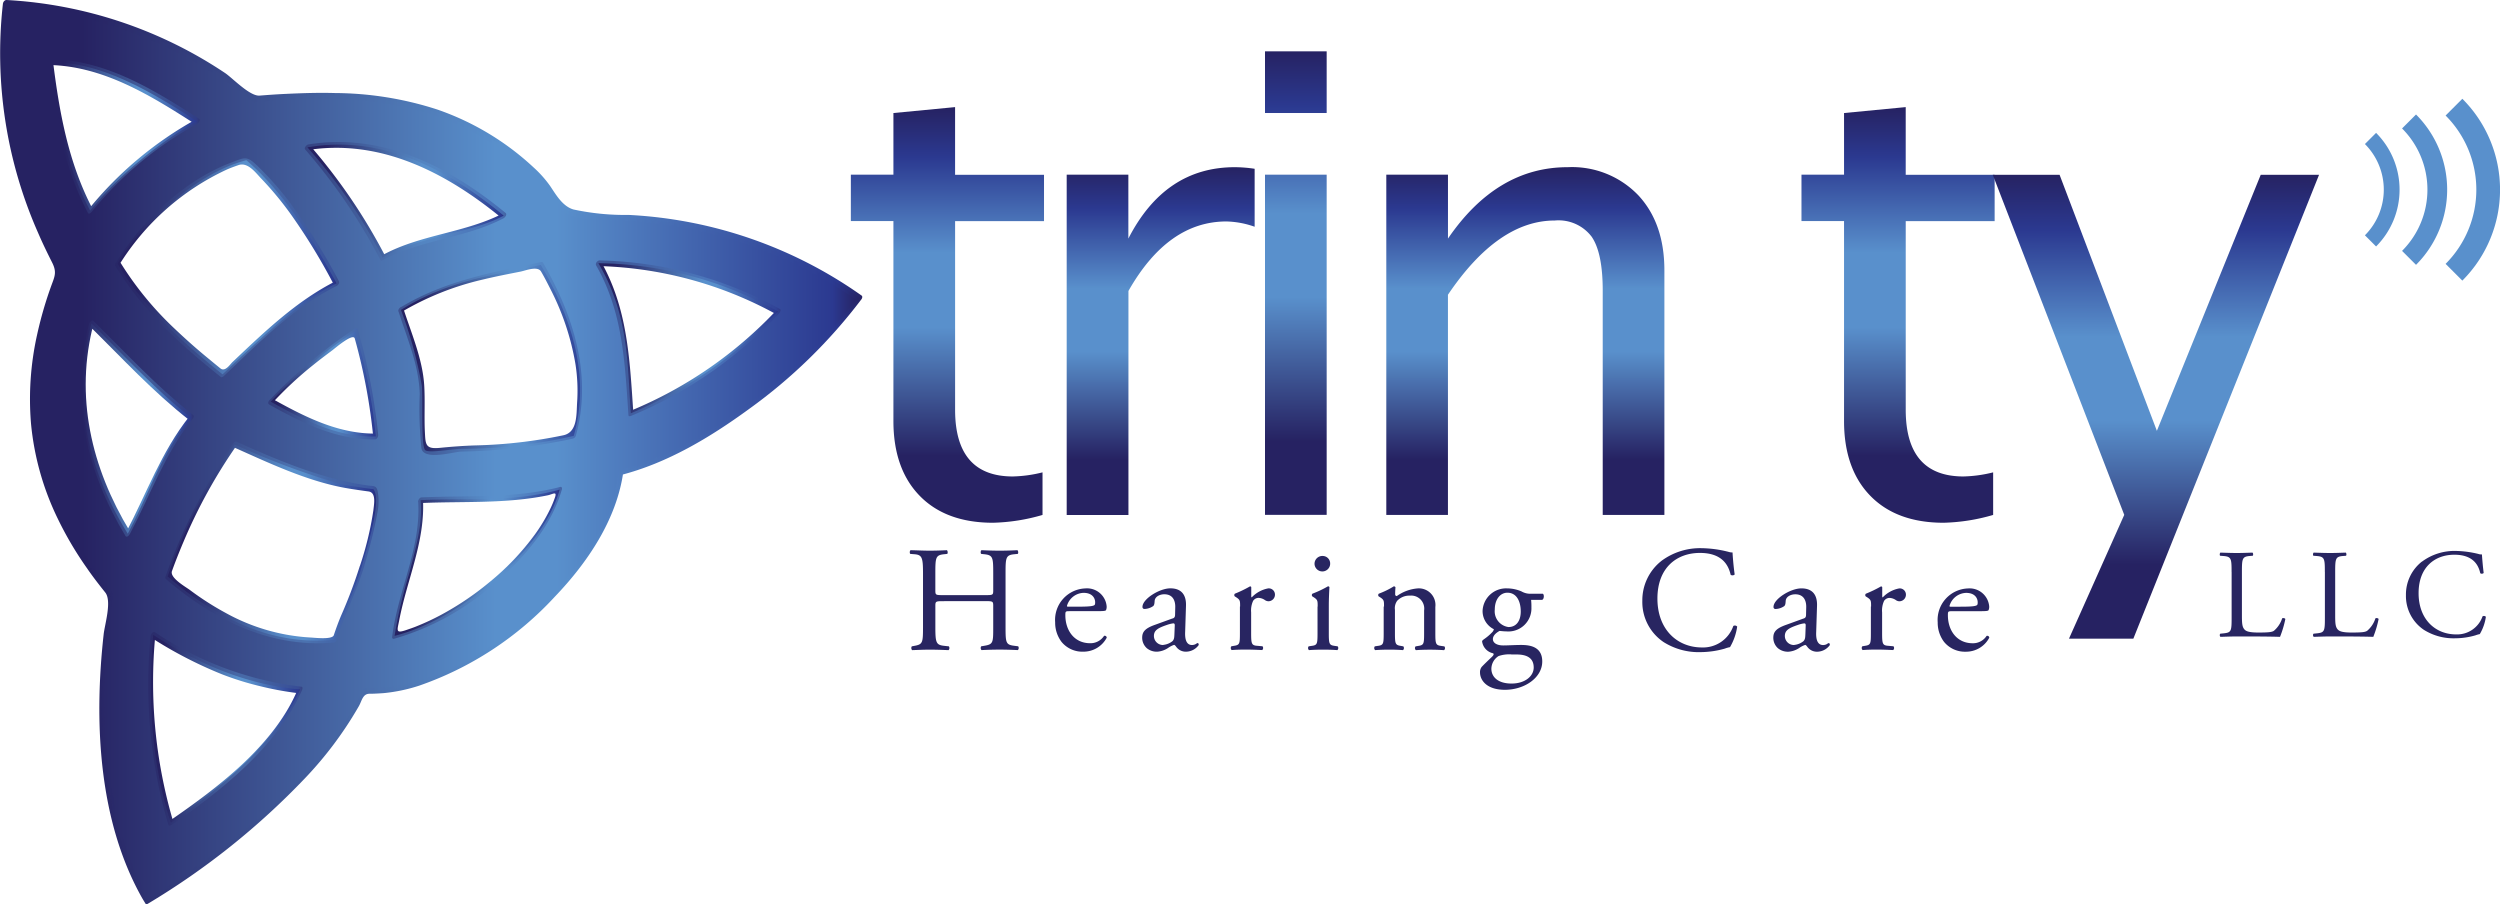 <?xml version="1.0" encoding="utf-8"?><svg xmlns="http://www.w3.org/2000/svg" xmlns:xlink="http://www.w3.org/1999/xlink" width="300" height="108.501" viewBox="0 0 300 108.501"><defs><linearGradient id="a" y1="0.5" x2="1" y2="0.5" gradientUnits="objectBoundingBox"><stop offset="0.02" stop-color="#262262"/><stop offset="0.1" stop-color="#262262"/><stop offset="0.58" stop-color="#5990cc"/><stop offset="0.65" stop-color="#5990cc"/><stop offset="0.97" stop-color="#2b3990"/><stop offset="1" stop-color="#262262"/></linearGradient><linearGradient id="c" x1="0" x2="1" xlink:href="#a"/><linearGradient id="d" x1="0" x2="1" xlink:href="#a"/><linearGradient id="e" x1="0.001" x2="1" xlink:href="#a"/><linearGradient id="f" x1="0" x2="1" xlink:href="#a"/><linearGradient id="g" x1="0" x2="1" xlink:href="#a"/><linearGradient id="h" x1="-0.001" y1="0.499" x2="1" y2="0.499" xlink:href="#a"/><linearGradient id="i" x1="0" x2="1" xlink:href="#a"/><linearGradient id="j" x1="0.001" x2="1" xlink:href="#a"/><linearGradient id="k" x1="0" x2="1" xlink:href="#a"/><linearGradient id="l" x1="0" x2="1" xlink:href="#a"/><linearGradient id="m" x1="0" x2="1" xlink:href="#a"/><linearGradient id="z" x1="0.5" y1="1" x2="0.5" gradientUnits="objectBoundingBox"><stop offset="0.02" stop-color="#262262"/><stop offset="0.16" stop-color="#262262"/><stop offset="0.47" stop-color="#5990cc"/><stop offset="0.65" stop-color="#5990cc"/><stop offset="0.88" stop-color="#2b3990"/><stop offset="1" stop-color="#262262"/></linearGradient><linearGradient id="aa" x1="0.5" y1="1" x2="0.5" y2="0" xlink:href="#z"/><linearGradient id="ab" x1="0.501" y1="1" x2="0.501" y2="0" xlink:href="#z"/><linearGradient id="ac" x1="0.5" y1="1" x2="0.5" y2="0" xlink:href="#z"/><linearGradient id="ae" x1="0.5" y1="1" x2="0.5" y2="0" xlink:href="#z"/><linearGradient id="af" x1="0.5" y1="1" x2="0.5" y2="0" xlink:href="#z"/></defs><g transform="translate(-0.004 0.001)"><path d="M103.191,35.8c-6.7,9.126-19.352,18.613-28.649,20.887-1.459,11.9-18.49,26.867-30.791,26.214-4.274,9.392-16.225,19.381-26.015,25.266-3.478-5.582-4.606-12.292-5.241-18.414-.654-6.293.038-12.51.825-18.423C1.872,57.516,2.241,44.76,7.16,32.411,1.237,21.39-.621,10.737.659.36A51.073,51.073,0,0,1,30.54,11.875c12.1-.938,23.873-.806,34.212,9.43,1.052,1.033,1.9,3.042,3.241,3.876,1.63,1.024,5.98.787,9.013,1.09,8.994.9,18.385,3.781,26.195,9.534ZM10.837,25.294A45.166,45.166,0,0,1,23.669,14.576c-5.743-3.7-11.505-7.089-17.58-7.1C6.809,13.334,7.6,19.2,10.837,25.294Zm3.289,6.369c3.2,5.459,8.349,9.885,12.6,13.277,4.056-3.838,9.041-8.7,13.675-10.918-2.578-4.8-6.018-10.643-10.813-14.775-5.61,1.365-12.368,7.278-15.467,12.405Zm1.223,32.4c2.483-4.653,3.886-9.4,7.6-13.941-4.047-3.1-7.989-7.392-11.96-11.287C8.771,46.921,9.937,55.3,15.348,64.065ZM45.931,30.933c4.757-2.7,10.756-2.947,14.528-5.042-7.534-6.264-15.324-9.629-23.55-8.188A62.438,62.438,0,0,1,45.931,30.933ZM32.511,48.219c4.113,2.3,8.255,4.35,12.6,4.17a67.183,67.183,0,0,0-2.455-12.642A57.9,57.9,0,0,0,32.5,48.219Zm10.918,19.75c.531-1.9,2.483-7.942,1.384-9.259.028.038-3.3-.445-4.085-.644a94.565,94.565,0,0,1-12.548-4.71,65.045,65.045,0,0,0-8.046,15.836c6.406,5.535,13.059,8.292,20.016,7.6.815-2.919,2.293-5.269,3.279-8.814Zm4.7-30.772a50.951,50.951,0,0,1,2.5,9.06c.171,1.166-.133,7.25.408,7.771.426.408,3.194-.142,4.435-.152a59.716,59.716,0,0,0,13.391-1.554c1.876-6.549.2-13.41-3.952-20.508-5.535,1.194-11.022,1.81-16.774,5.392ZM20.513,98.751c6.435-4.407,13.126-10.387,15.514-16C30,82.242,24.133,79.91,18.4,76.2c-.588,7.4-.36,14.879,2.113,22.546Zm55.2-49.139A51.356,51.356,0,0,0,93.382,37.4a45.135,45.135,0,0,0-21.56-5.8C75.5,37.813,75.291,43.689,75.717,49.612ZM50.489,60.037c.275,3.071-.635,5.828-1.336,8.709a55.135,55.135,0,0,0-1.782,7.572c7.771-1.933,17.788-10.1,19.8-17.542C61.511,60.331,56.043,59.753,50.489,60.037Z" transform="translate(-0.014 -0.019)" fill-rule="evenodd" fill="url(#a)"/><path d="M103.191,35.8c-6.7,9.126-19.352,18.613-28.649,20.887-1.459,11.9-18.49,26.867-30.791,26.214-4.274,9.392-16.225,19.381-26.015,25.266-3.478-5.582-4.606-12.292-5.241-18.414-.654-6.293.038-12.51.825-18.423C1.872,57.516,2.241,44.76,7.16,32.411,1.237,21.39-.621,10.737.659.36A51.073,51.073,0,0,1,30.54,11.875c12.1-.938,23.873-.806,34.212,9.43,1.052,1.033,1.9,3.042,3.241,3.876,1.63,1.024,5.98.787,9.013,1.09,8.994.9,18.385,3.781,26.195,9.534ZM10.837,25.294A45.166,45.166,0,0,1,23.669,14.576c-5.743-3.7-11.505-7.089-17.58-7.1C6.809,13.334,7.6,19.2,10.837,25.294Zm3.289,6.369c3.2,5.459,8.349,9.885,12.6,13.277,4.056-3.838,9.041-8.7,13.675-10.918-2.578-4.8-6.018-10.643-10.813-14.775-5.61,1.365-12.368,7.278-15.467,12.405Zm1.223,32.4c2.483-4.653,3.886-9.4,7.6-13.941-4.047-3.1-7.989-7.392-11.96-11.287C8.771,46.921,9.937,55.3,15.348,64.065ZM45.931,30.933c4.757-2.7,10.756-2.947,14.528-5.042-7.534-6.264-15.324-9.629-23.55-8.188A62.438,62.438,0,0,1,45.931,30.933ZM32.511,48.219c4.113,2.3,8.255,4.35,12.6,4.17a67.183,67.183,0,0,0-2.455-12.642A57.9,57.9,0,0,0,32.5,48.219Zm10.918,19.75c.531-1.9,2.483-7.942,1.384-9.259.028.038-3.3-.445-4.085-.644a94.565,94.565,0,0,1-12.548-4.71,65.045,65.045,0,0,0-8.046,15.836c6.406,5.535,13.059,8.292,20.016,7.6.815-2.919,2.293-5.269,3.279-8.814Zm4.7-30.772a50.951,50.951,0,0,1,2.5,9.06c.171,1.166-.133,7.25.408,7.771.426.408,3.194-.142,4.435-.152a59.716,59.716,0,0,0,13.391-1.554c1.876-6.549.2-13.41-3.952-20.508-5.535,1.194-11.022,1.81-16.774,5.392ZM20.513,98.751c6.435-4.407,13.126-10.387,15.514-16C30,82.242,24.133,79.91,18.4,76.2c-.588,7.4-.36,14.879,2.113,22.546Zm55.2-49.139A51.356,51.356,0,0,0,93.382,37.4a45.135,45.135,0,0,0-21.56-5.8C75.5,37.813,75.291,43.689,75.717,49.612ZM50.489,60.037c.275,3.071-.635,5.828-1.336,8.709a55.135,55.135,0,0,0-1.782,7.572c7.771-1.933,17.788-10.1,19.8-17.542C61.511,60.331,56.043,59.753,50.489,60.037Z" transform="translate(-0.014 -0.019)" fill="url(#a)"/><path d="M102.978,35.653a63.235,63.235,0,0,1-13.211,12.87c-4.53,3.364-9.638,6.406-15.154,7.8a.55.55,0,0,0-.389.474c-.967,7.1-6.2,13.249-11.477,17.741C57.63,78.9,50.835,82.82,43.888,82.545a.475.475,0,0,0-.408.294c-4.293,9.174-12.9,16.282-21.039,21.939-.948.663-1.924,1.3-2.9,1.924-.464.3-.948.6-1.422.891-.417.256-1.061-1.3-1.156-1.478a34.74,34.74,0,0,1-3.042-8.8,62.4,62.4,0,0,1-1.279-17.4c.171-2.7.493-5.383.853-8.065.142-1.1-.455-1.422-1.137-2.293-.872-1.109-1.668-2.274-2.445-3.459A36.136,36.136,0,0,1,4.748,53.678a32.845,32.845,0,0,1-.009-12.32,42.43,42.43,0,0,1,1.374-5.421c.322-1.024.692-2.038,1.08-3.042.341-.891.057-1.024-.417-1.943A53.328,53.328,0,0,1,.938.218C.787.379.635.531.484.692A52.8,52.8,0,0,1,27.142,9.809c1.08.749,2.132,1.564,3.156,2.379.313.246,1.848-.1,2.256-.123,2.256-.152,4.53-.227,6.8-.208a42.509,42.509,0,0,1,12.292,1.81,32.163,32.163,0,0,1,11.951,7.07c1.6,1.459,2.521,3.886,4.473,4.919,1.649.881,4.037.692,5.838.768A53.253,53.253,0,0,1,102.949,36.1c.265.19.711-.445.445-.635a52.994,52.994,0,0,0-27.957-9.676,29.264,29.264,0,0,1-6.624-.654c-1.317-.389-2.085-1.772-2.805-2.834a13.586,13.586,0,0,0-1.971-2.208,32.473,32.473,0,0,0-11.571-6.956A40.492,40.492,0,0,0,40.2,11.164c-1.952-.057-3.914.009-5.857.1-1.061.047-2.123.123-3.194.208-1.156.085-3.175-2.038-4.094-2.682A52.32,52.32,0,0,0,.806,0C.559-.019.37.246.351.474A53.291,53.291,0,0,0,4.587,27.967c.512,1.194,1.08,2.36,1.668,3.525.578,1.147.332,1.64-.076,2.739a46.53,46.53,0,0,0-1.706,5.857,35.491,35.491,0,0,0-.749,10.728A33.134,33.134,0,0,0,6.947,62.264a41.8,41.8,0,0,0,3.45,5.857c.7,1.024,1.459,2,2.237,2.976.815,1.014-.057,3.819-.19,5.013-1.166,10.463-.663,22.375,4.663,31.739.114.19.237.389.351.578.076.123.227.066.322,0A89.42,89.42,0,0,0,36.591,93.4a44.879,44.879,0,0,0,6.482-8.672c.36-.635.455-1.488,1.289-1.478.559,0,1.128-.038,1.687-.076A19.766,19.766,0,0,0,50.3,82.28,39.917,39.917,0,0,0,66.586,71.6c3.933-4.1,7.449-9.3,8.226-15.05l-.389.474c5.648-1.441,10.785-4.53,15.448-7.932a62.954,62.954,0,0,0,13.486-13.154c.284-.379-.1-.654-.389-.275Z" transform="translate(0 0)" fill="url(#c)"/><path d="M11.331,25.8A42.633,42.633,0,0,1,23.945,15.272c.152-.085.5-.474.246-.635-5.345-3.431-11.088-7-17.637-7.127a.509.509,0,0,0-.455.55c.768,6.217,1.848,12.263,4.767,17.874.161.313.673-.265.531-.54C8.5,19.811,7.436,13.822,6.668,7.643c-.152.18-.3.37-.455.55,6.511.123,12.206,3.668,17.523,7.079.076-.218.161-.426.246-.635a43.976,43.976,0,0,0-13.05,10.9c-.294.379.095.644.389.275Z" transform="translate(-0.319 -0.393)" fill="url(#d)"/><path d="M14.607,32.958c3.213,5.317,7.847,9.477,12.652,13.325.114.085.275-.028.351-.1,4.16-3.942,8.34-8.236,13.533-10.813.18-.095.408-.37.284-.588a74.275,74.275,0,0,0-6.018-9.619,37.619,37.619,0,0,0-3.8-4.255c-1.251-1.213-1.526-.948-3.1-.351-5.61,2.113-10.709,6.966-13.827,12-.246.4.133.682.389.275A30.1,30.1,0,0,1,28,21.386c.455-.2.929-.37,1.4-.531,1.147-.389,2.113,1.014,2.767,1.677a39.469,39.469,0,0,1,3.544,4.293,72.51,72.51,0,0,1,5.174,8.491c.095-.2.19-.4.284-.588-4.757,2.36-8.672,6.141-12.491,9.752-.313.294-.9,1.232-1.459.777-.663-.531-1.308-1.071-1.962-1.611-1.2-1-2.379-2.057-3.516-3.137a39.411,39.411,0,0,1-6.615-8.1c-.18-.294-.692.275-.54.54Z" transform="translate(-0.761 -1.048)" fill="url(#e)"/><path d="M16.116,66.215c2.464-4.691,4.208-9.667,7.553-13.855.085-.114.171-.341.028-.455-4.331-3.374-8.056-7.439-11.96-11.287-.18-.18-.464.227-.5.36C8.876,49.9,10.885,58.662,15.6,66.442c.18.294.692-.284.531-.55-4.634-7.639-6.662-16.234-4.34-25.01l-.5.36c3.9,3.848,7.629,7.913,11.96,11.287,0-.152.019-.3.028-.455-3.383,4.246-5.156,9.288-7.657,14.036-.237.464.313.445.493.095Z" transform="translate(-0.536 -2.122)" fill="url(#f)"/><path d="M47.916,32.177c4.577-2.483,9.96-2.644,14.528-5.042.171-.095.474-.455.246-.644-6.71-5.525-14.765-9.667-23.683-8.217-.19.028-.54.417-.36.607A68.183,68.183,0,0,1,47.669,32.12c.171.3.682-.275.531-.54a68.116,68.116,0,0,0-9.022-13.23c-.123.208-.246.408-.36.616,8.833-1.441,16.784,2.7,23.427,8.16.085-.208.161-.426.246-.635-4.577,2.4-9.96,2.559-14.528,5.042C47.707,31.674,47.518,32.395,47.916,32.177Z" transform="translate(-2.018 -0.94)" fill="url(#g)"/><path d="M34.046,50.7c3.961,2.2,8.084,4.274,12.728,4.2.237,0,.408-.351.389-.55A72.35,72.35,0,0,0,44.707,41.7c-.057-.171-.218-.161-.341-.076A59.648,59.648,0,0,0,34.15,50.166c-.265.294-.095.815.256.426a44.057,44.057,0,0,1,5.013-4.663c.739-.6,1.488-1.156,2.246-1.725.294-.218,2.464-2.094,2.682-1.422a69.212,69.212,0,0,1,2.237,11.97c.133-.18.256-.36.389-.55-4.54.076-8.605-2-12.472-4.151-.284-.161-.72.483-.445.635Z" transform="translate(-1.776 -2.174)" fill="url(#h)"/><path d="M44.793,70.837a56.623,56.623,0,0,0,1.611-6.5,6.634,6.634,0,0,0,0-2.521c-.161-.654-.521-.55-1.09-.625-5.544-.768-10.728-2.976-15.817-5.25-.161-.076-.322.047-.417.18a69.058,69.058,0,0,0-8.131,16.016.246.246,0,0,0,.057.275c5.7,4.852,12.491,8.292,20.148,7.62.19-.019.332-.227.379-.389.9-3.014,2.388-5.8,3.279-8.814.142-.493-.464-.237-.559.085a57.354,57.354,0,0,1-2.246,5.933q-.469,1.137-.853,2.3c-.19.578-2.455.284-2.843.275a23.741,23.741,0,0,1-10.027-2.891,35.075,35.075,0,0,1-4.407-2.815c-.5-.37-2.436-1.459-2.142-2.265.417-1.166.881-2.322,1.365-3.469a63.108,63.108,0,0,1,6.388-11.6c-.142.066-.275.123-.417.18,4.293,1.914,8.833,4.085,13.486,4.919.919.161,1.839.294,2.767.417.948.133.654,1.526.578,2.265a38.7,38.7,0,0,1-1.64,6.748c-.142.493.474.237.559-.085Z" transform="translate(-1.094 -2.924)" fill="url(#i)"/><path d="M50.468,39.121c1.024,3.213,2.464,6.511,2.54,9.922a45.907,45.907,0,0,0,.2,6.463c.256,1.535,3.8.464,4.786.417A68.424,68.424,0,0,0,71.384,54.37a.546.546,0,0,0,.37-.389c1.981-7.259-.313-14.415-3.961-20.736a.174.174,0,0,0-.171-.076c-5.914,1.251-11.666,2.274-16.917,5.459-.294.18-.332.825.1.559a34.219,34.219,0,0,1,9.752-3.9c1.516-.37,3.052-.663,4.577-.967.569-.114,2.019-.711,2.436,0s.787,1.441,1.156,2.17a30.743,30.743,0,0,1,2.976,8.984,20.649,20.649,0,0,1,.19,4.587c-.085,1.478.028,3.525-1.621,3.9a58.03,58.03,0,0,1-10.624,1.223c-1.422.047-2.815.152-4.236.294-1.715.171-1.706-.408-1.782-1.876-.095-1.9.038-3.8-.085-5.686-.208-3.156-1.564-6.245-2.521-9.231-.123-.389-.673.133-.578.417Z" transform="translate(-2.637 -1.735)" fill="url(#j)"/><path d="M21.54,103.2c6.037-4.17,12.633-9.344,15.7-16.225.047-.1.1-.37-.085-.389a39.825,39.825,0,0,1-17.57-6.53c-.246-.152-.5.246-.521.445a59.581,59.581,0,0,0,2.113,22.622c.123.389.673-.133.578-.408a59.175,59.175,0,0,1-2.113-22.47c-.171.152-.351.294-.521.445a50.318,50.318,0,0,0,8.482,4.4,35.083,35.083,0,0,0,4.577,1.431,37.516,37.516,0,0,0,4.35.815c-2.881,6.454-9.477,11.41-15.116,15.305-.275.19-.313.843.1.55Z" transform="translate(-0.984 -4.185)" fill="url(#k)"/><path d="M79.629,51.649a51.222,51.222,0,0,0,17.807-12.32c.085-.095.284-.426.095-.531A47,47,0,0,0,75.914,32.97c-.256-.009-.578.36-.426.607,3.222,5.629,3.44,11.657,3.876,17.95.028.379.607-.123.578-.417-.436-6.34-.682-12.424-3.923-18.082-.142.208-.284.408-.436.616a46.785,46.785,0,0,1,21.5,5.781c.028-.18.066-.36.095-.531A50.431,50.431,0,0,1,79.667,51c-.275.114-.474.815-.047.644Z" transform="translate(-3.945 -1.724)" fill="url(#l)"/><path d="M52.787,63.46c.341,5.582-2.474,10.747-3.127,16.206a.179.179,0,0,0,.2.218,30.842,30.842,0,0,0,12.064-6.653c3.507-3.023,6.8-6.738,8.1-11.278.038-.123,0-.351-.19-.3-5.478,1.422-11.079,1-16.67,1.26-.294.009-.6.7-.19.682,5.146-.237,10.3.114,15.372-.938.578-.123,1.109-.531.862.227a12.078,12.078,0,0,1-.682,1.611,20.164,20.164,0,0,1-1.744,2.872A31.03,31.03,0,0,1,61.317,73.1a35.192,35.192,0,0,1-5.838,3.933,28.9,28.9,0,0,1-2.8,1.308c-.445.19-.91.341-1.374.5-1.289.436-1.024,0-.787-1.242.938-4.852,3.146-9.505,2.834-14.538-.019-.379-.6.123-.578.408Z" transform="translate(-2.597 -3.224)" fill="url(#m)"/><g transform="translate(0.004 -0.001)"><g transform="translate(0 0)" opacity="0.58"><path d="M103.191,35.8c-6.7,9.126-19.352,18.613-28.649,20.887-1.459,11.9-18.49,26.867-30.791,26.214-4.274,9.392-16.225,19.381-26.015,25.266-3.478-5.582-4.606-12.292-5.241-18.414-.654-6.293.038-12.51.825-18.423C1.872,57.516,2.241,44.76,7.16,32.411,1.237,21.39-.621,10.737.659.36A51.073,51.073,0,0,1,30.54,11.875c12.1-.938,23.873-.806,34.212,9.43,1.052,1.033,1.9,3.042,3.241,3.876,1.63,1.024,5.98.787,9.013,1.09,8.994.9,18.385,3.781,26.195,9.534ZM10.837,25.294A45.166,45.166,0,0,1,23.669,14.576c-5.743-3.7-11.505-7.089-17.58-7.1C6.809,13.334,7.6,19.2,10.837,25.294Zm3.289,6.369c3.2,5.459,8.349,9.885,12.6,13.277,4.056-3.838,9.041-8.7,13.675-10.918-2.578-4.8-6.018-10.643-10.813-14.775-5.61,1.365-12.368,7.278-15.467,12.405Zm1.223,32.4c2.483-4.653,3.886-9.4,7.6-13.941-4.047-3.1-7.989-7.392-11.96-11.287C8.771,46.921,9.937,55.3,15.348,64.065ZM45.931,30.933c4.757-2.7,10.756-2.947,14.528-5.042-7.534-6.264-15.324-9.629-23.55-8.188A62.438,62.438,0,0,1,45.931,30.933ZM32.511,48.219c4.113,2.3,8.255,4.35,12.6,4.17a67.183,67.183,0,0,0-2.455-12.642A57.9,57.9,0,0,0,32.5,48.219Zm10.918,19.75c.531-1.9,2.483-7.942,1.384-9.259.028.038-3.3-.445-4.085-.644a94.565,94.565,0,0,1-12.548-4.71,65.045,65.045,0,0,0-8.046,15.836c6.406,5.535,13.059,8.292,20.016,7.6.815-2.919,2.293-5.269,3.279-8.814Zm4.7-30.772a50.951,50.951,0,0,1,2.5,9.06c.171,1.166-.133,7.25.408,7.771.426.408,3.194-.142,4.435-.152a59.716,59.716,0,0,0,13.391-1.554c1.876-6.549.2-13.41-3.952-20.508-5.535,1.194-11.022,1.81-16.774,5.392ZM20.513,98.751c6.435-4.407,13.126-10.387,15.514-16C30,82.242,24.133,79.91,18.4,76.2c-.588,7.4-.36,14.879,2.113,22.546Zm55.2-49.139A51.356,51.356,0,0,0,93.382,37.4a45.135,45.135,0,0,0-21.56-5.8C75.5,37.813,75.291,43.689,75.717,49.612ZM50.489,60.037c.275,3.071-.635,5.828-1.336,8.709a55.135,55.135,0,0,0-1.782,7.572c7.771-1.933,17.788-10.1,19.8-17.542C61.511,60.331,56.043,59.753,50.489,60.037Z" transform="translate(-0.018 -0.018)" fill-rule="evenodd" fill="url(#a)"/><path d="M102.978,35.653a63.235,63.235,0,0,1-13.211,12.87c-4.53,3.364-9.638,6.406-15.154,7.8a.55.55,0,0,0-.389.474c-.967,7.1-6.2,13.249-11.477,17.741C57.63,78.9,50.835,82.82,43.888,82.545a.475.475,0,0,0-.408.294c-4.293,9.174-12.9,16.282-21.039,21.939-.948.663-1.924,1.3-2.9,1.924-.464.3-.948.6-1.422.891-.417.256-1.061-1.3-1.156-1.478a34.74,34.74,0,0,1-3.042-8.8,62.4,62.4,0,0,1-1.279-17.4c.171-2.7.493-5.383.853-8.065.142-1.1-.455-1.422-1.137-2.293-.872-1.109-1.668-2.274-2.445-3.459A36.136,36.136,0,0,1,4.748,53.678a32.845,32.845,0,0,1-.009-12.32,42.43,42.43,0,0,1,1.374-5.421c.322-1.024.692-2.038,1.08-3.042.341-.891.057-1.024-.417-1.943A53.328,53.328,0,0,1,.938.218C.787.379.635.531.484.692A52.8,52.8,0,0,1,27.142,9.809c1.08.749,2.132,1.564,3.156,2.379.313.246,1.848-.1,2.256-.123,2.256-.152,4.53-.227,6.8-.208a42.509,42.509,0,0,1,12.292,1.81,32.163,32.163,0,0,1,11.951,7.07c1.6,1.459,2.521,3.886,4.473,4.919,1.649.881,4.037.692,5.838.768A53.253,53.253,0,0,1,102.949,36.1c.265.19.711-.445.445-.635a52.994,52.994,0,0,0-27.957-9.676,29.264,29.264,0,0,1-6.624-.654c-1.317-.389-2.085-1.772-2.805-2.834a13.586,13.586,0,0,0-1.971-2.208,32.473,32.473,0,0,0-11.571-6.956A40.492,40.492,0,0,0,40.2,11.164c-1.952-.057-3.914.009-5.857.1-1.061.047-2.123.123-3.194.208-1.156.085-3.175-2.038-4.094-2.682A52.32,52.32,0,0,0,.806,0C.559-.019.37.246.351.474A53.291,53.291,0,0,0,4.587,27.967c.512,1.194,1.08,2.36,1.668,3.525.578,1.147.332,1.64-.076,2.739a46.53,46.53,0,0,0-1.706,5.857,35.491,35.491,0,0,0-.749,10.728A33.134,33.134,0,0,0,6.947,62.264a41.8,41.8,0,0,0,3.45,5.857c.7,1.024,1.459,2,2.237,2.976.815,1.014-.057,3.819-.19,5.013-1.166,10.463-.663,22.375,4.663,31.739.114.19.237.389.351.578.076.123.227.066.322,0A89.42,89.42,0,0,0,36.591,93.4a44.879,44.879,0,0,0,6.482-8.672c.36-.635.455-1.488,1.289-1.478.559,0,1.128-.038,1.687-.076A19.766,19.766,0,0,0,50.3,82.28,39.917,39.917,0,0,0,66.586,71.6c3.933-4.1,7.449-9.3,8.226-15.05l-.389.474c5.648-1.441,10.785-4.53,15.448-7.932a62.954,62.954,0,0,0,13.486-13.154c.284-.379-.1-.654-.389-.275Z" transform="translate(-0.004 0.001)" fill="url(#c)"/><path d="M11.331,25.8A42.633,42.633,0,0,1,23.945,15.272c.152-.085.5-.474.246-.635-5.345-3.431-11.088-7-17.637-7.127a.509.509,0,0,0-.455.55c.768,6.217,1.848,12.263,4.767,17.874.161.313.673-.265.531-.54C8.5,19.811,7.436,13.822,6.668,7.643c-.152.18-.3.37-.455.55,6.511.123,12.206,3.668,17.523,7.079.076-.218.161-.426.246-.635a43.976,43.976,0,0,0-13.05,10.9c-.294.379.095.644.389.275Z" transform="translate(-0.322 -0.392)" fill="url(#d)"/><path d="M14.607,32.958c3.213,5.317,7.847,9.477,12.652,13.325.114.085.275-.028.351-.1,4.16-3.942,8.34-8.236,13.533-10.813.18-.095.408-.37.284-.588a74.275,74.275,0,0,0-6.018-9.619,37.619,37.619,0,0,0-3.8-4.255c-1.251-1.213-1.526-.948-3.1-.351-5.61,2.113-10.709,6.966-13.827,12-.246.4.133.682.389.275A30.1,30.1,0,0,1,28,21.386c.455-.2.929-.37,1.4-.531,1.147-.389,2.113,1.014,2.767,1.677a39.469,39.469,0,0,1,3.544,4.293,72.51,72.51,0,0,1,5.174,8.491c.095-.2.19-.4.284-.588-4.757,2.36-8.672,6.141-12.491,9.752-.313.294-.9,1.232-1.459.777-.663-.531-1.308-1.071-1.962-1.611-1.2-1-2.379-2.057-3.516-3.137a39.411,39.411,0,0,1-6.615-8.1c-.18-.294-.692.275-.54.54Z" transform="translate(-0.765 -1.047)" fill="url(#e)"/><path d="M16.116,66.215c2.464-4.691,4.208-9.667,7.553-13.855.085-.114.171-.341.028-.455-4.331-3.374-8.056-7.439-11.96-11.287-.18-.18-.464.227-.5.36C8.876,49.9,10.885,58.662,15.6,66.442c.18.294.692-.284.531-.55-4.634-7.639-6.662-16.234-4.34-25.01l-.5.36c3.9,3.848,7.629,7.913,11.96,11.287,0-.152.019-.3.028-.455-3.383,4.246-5.156,9.288-7.657,14.036-.237.464.313.445.493.095Z" transform="translate(-0.539 -2.121)" fill="url(#f)"/><path d="M47.916,32.177c4.577-2.483,9.96-2.644,14.528-5.042.171-.095.474-.455.246-.644-6.71-5.525-14.765-9.667-23.683-8.217-.19.028-.54.417-.36.607A68.183,68.183,0,0,1,47.669,32.12c.171.3.682-.275.531-.54a68.116,68.116,0,0,0-9.022-13.23c-.123.208-.246.408-.36.616,8.833-1.441,16.784,2.7,23.427,8.16.085-.208.161-.426.246-.635-4.577,2.4-9.96,2.559-14.528,5.042C47.707,31.674,47.518,32.395,47.916,32.177Z" transform="translate(-2.022 -0.939)" fill="url(#g)"/><path d="M34.046,50.7c3.961,2.2,8.084,4.274,12.728,4.2.237,0,.408-.351.389-.55A72.35,72.35,0,0,0,44.707,41.7c-.057-.171-.218-.161-.341-.076A59.648,59.648,0,0,0,34.15,50.166c-.265.294-.095.815.256.426a44.057,44.057,0,0,1,5.013-4.663c.739-.6,1.488-1.156,2.246-1.725.294-.218,2.464-2.094,2.682-1.422a69.212,69.212,0,0,1,2.237,11.97c.133-.18.256-.36.389-.55-4.54.076-8.605-2-12.472-4.151-.284-.161-.72.483-.445.635Z" transform="translate(-1.78 -2.173)" fill="url(#h)"/><path d="M44.793,70.837a56.623,56.623,0,0,0,1.611-6.5,6.634,6.634,0,0,0,0-2.521c-.161-.654-.521-.55-1.09-.625-5.544-.768-10.728-2.976-15.817-5.25-.161-.076-.322.047-.417.18a69.058,69.058,0,0,0-8.131,16.016.246.246,0,0,0,.057.275c5.7,4.852,12.491,8.292,20.148,7.62.19-.019.332-.227.379-.389.9-3.014,2.388-5.8,3.279-8.814.142-.493-.464-.237-.559.085a57.354,57.354,0,0,1-2.246,5.933q-.469,1.137-.853,2.3c-.19.578-2.455.284-2.843.275a23.741,23.741,0,0,1-10.027-2.891,35.075,35.075,0,0,1-4.407-2.815c-.5-.37-2.436-1.459-2.142-2.265.417-1.166.881-2.322,1.365-3.469a63.108,63.108,0,0,1,6.388-11.6c-.142.066-.275.123-.417.18,4.293,1.914,8.833,4.085,13.486,4.919.919.161,1.839.294,2.767.417.948.133.654,1.526.578,2.265a38.7,38.7,0,0,1-1.64,6.748c-.142.493.474.237.559-.085Z" transform="translate(-1.098 -2.923)" fill="url(#i)"/><path d="M50.468,39.121c1.024,3.213,2.464,6.511,2.54,9.922a45.907,45.907,0,0,0,.2,6.463c.256,1.535,3.8.464,4.786.417A68.424,68.424,0,0,0,71.384,54.37a.546.546,0,0,0,.37-.389c1.981-7.259-.313-14.415-3.961-20.736a.174.174,0,0,0-.171-.076c-5.914,1.251-11.666,2.274-16.917,5.459-.294.18-.332.825.1.559a34.219,34.219,0,0,1,9.752-3.9c1.516-.37,3.052-.663,4.577-.967.569-.114,2.019-.711,2.436,0s.787,1.441,1.156,2.17a30.743,30.743,0,0,1,2.976,8.984,20.649,20.649,0,0,1,.19,4.587c-.085,1.478.028,3.525-1.621,3.9a58.03,58.03,0,0,1-10.624,1.223c-1.422.047-2.815.152-4.236.294-1.715.171-1.706-.408-1.782-1.876-.095-1.9.038-3.8-.085-5.686-.208-3.156-1.564-6.245-2.521-9.231-.123-.389-.673.133-.578.417Z" transform="translate(-2.641 -1.734)" fill="url(#j)"/><path d="M21.54,103.2c6.037-4.17,12.633-9.344,15.7-16.225.047-.1.1-.37-.085-.389a39.825,39.825,0,0,1-17.57-6.53c-.246-.152-.5.246-.521.445a59.581,59.581,0,0,0,2.113,22.622c.123.389.673-.133.578-.408a59.175,59.175,0,0,1-2.113-22.47c-.171.152-.351.294-.521.445a50.318,50.318,0,0,0,8.482,4.4,35.083,35.083,0,0,0,4.577,1.431,37.516,37.516,0,0,0,4.35.815c-2.881,6.454-9.477,11.41-15.116,15.305-.275.19-.313.843.1.55Z" transform="translate(-0.988 -4.184)" fill="url(#k)"/><path d="M79.629,51.649a51.222,51.222,0,0,0,17.807-12.32c.085-.095.284-.426.095-.531A47,47,0,0,0,75.914,32.97c-.256-.009-.578.36-.426.607,3.222,5.629,3.44,11.657,3.876,17.95.028.379.607-.123.578-.417-.436-6.34-.682-12.424-3.923-18.082-.142.208-.284.408-.436.616a46.785,46.785,0,0,1,21.5,5.781c.028-.18.066-.36.095-.531A50.431,50.431,0,0,1,79.667,51c-.275.114-.474.815-.047.644Z" transform="translate(-3.949 -1.723)" fill="url(#l)"/><path d="M52.787,63.46c.341,5.582-2.474,10.747-3.127,16.206a.179.179,0,0,0,.2.218,30.842,30.842,0,0,0,12.064-6.653c3.507-3.023,6.8-6.738,8.1-11.278.038-.123,0-.351-.19-.3-5.478,1.422-11.079,1-16.67,1.26-.294.009-.6.7-.19.682,5.146-.237,10.3.114,15.372-.938.578-.123,1.109-.531.862.227a12.078,12.078,0,0,1-.682,1.611,20.164,20.164,0,0,1-1.744,2.872A31.03,31.03,0,0,1,61.317,73.1a35.192,35.192,0,0,1-5.838,3.933,28.9,28.9,0,0,1-2.8,1.308c-.445.19-.91.341-1.374.5-1.289.436-1.024,0-.787-1.242.938-4.852,3.146-9.505,2.834-14.538-.019-.379-.6.123-.578.408Z" transform="translate(-2.6 -3.223)" fill="url(#m)"/></g></g><path d="M300.16,17.53a8.694,8.694,0,0,1,0,12.292" transform="translate(-15.696 -0.917)" fill="rgba(0,0,0,0)"/><path d="M300.793,30.455l-1.34-1.34a7.753,7.753,0,0,0,0-10.951l1.34-1.34A9.65,9.65,0,0,1,300.793,30.455Z" transform="translate(-15.659 -0.88)" fill="#5990cc"/><path d="M305.04,15.38a11.571,11.571,0,0,1,0,16.367" transform="translate(-15.952 -0.804)" fill="rgba(0,0,0,0)"/><path d="M305.831,32.538l-1.675-1.675a10.387,10.387,0,0,0,0-14.692l1.675-1.675a12.756,12.756,0,0,1,0,18.042Z" transform="translate(-15.905 -0.758)" fill="#5990cc"/><path d="M310.73,13.57a14.008,14.008,0,0,1,0,19.807" transform="translate(-16.249 -0.71)" fill="rgba(0,0,0,0)"/><path d="M311.68,34.327l-2.01-2.01a12.586,12.586,0,0,0,0-17.8l2.01-2.01a15.417,15.417,0,0,1,0,21.817Z" transform="translate(-16.194 -0.654)" fill="#5990cc"/><path d="M130.741,62.5a22.98,22.98,0,0,1-5.942.938q-5.644,0-8.795-3.232c-2.1-2.151-3.156-5.156-3.156-8.984V27.235H107.74V21.672h5.108v-7.4l7.4-.711v8.122h10.671v5.563H120.25V49.876q0,8,6.918,8.008a15.941,15.941,0,0,0,3.573-.493Z" transform="translate(-5.634 -0.709)" fill="url(#z)"/><path d="M135.07,62.9V22.07h7.4v7.667q4.393-8.572,12.785-8.567a16.138,16.138,0,0,1,2.369.19v6.956a10.871,10.871,0,0,0-3.383-.635q-7.023,0-11.761,8.34V62.907h-7.4Z" transform="translate(-7.063 -1.107)" fill="url(#aa)"/><path d="M160.18,13.9V6.5h7.4v7.4Zm0,48.229V21.3h7.4V62.121h-7.4Z" transform="translate(-8.376 -0.34)" fill="url(#ab)"/><path d="M175.539,62.9V22.07h7.4v7.667Q188.8,21.165,197.3,21.17a11.009,11.009,0,0,1,8.473,3.364q3.142,3.369,3.137,9.041V62.9h-7.4V35.983q0-4.549-1.336-6.482a4.979,4.979,0,0,0-4.416-1.933q-6.809,0-12.822,8.908V62.9h-7.4Z" transform="translate(-9.179 -1.107)" fill="url(#ac)"/><path d="M217.83,13.9V6.5h7.4v7.4Zm0,48.229V21.3h7.4V62.121h-7.4Z" transform="translate(-11.391 -0.34)" fill="url(#ab)"/><path d="M251.111,62.5a22.981,22.981,0,0,1-5.942.938q-5.643,0-8.795-3.232c-2.1-2.151-3.156-5.156-3.156-8.984V27.235H228.11V21.672h5.108v-7.4l7.4-.711v8.122h10.671v5.563H240.62V49.876q0,8,6.918,8.008a15.942,15.942,0,0,0,3.573-.493Z" transform="translate(-11.929 -0.709)" fill="url(#ae)"/><path d="M261.475,77.8l6.634-14.86L252.33,22.13h8.018l11.676,30.725L284.486,22.13h7L269.2,77.8h-7.733Z" transform="translate(-13.195 -1.157)" fill="url(#af)"/><path d="M119.171,75.769c-.862,0-.9.038-.9.578v2.54c0,1.9.095,2.142,1.1,2.246l.521.057a.358.358,0,0,1-.038.455c-.976-.038-1.583-.057-2.284-.057-.777,0-1.384.038-2.085.057a.366.366,0,0,1-.038-.455l.3-.057c1-.18,1.042-.36,1.042-2.246V72.4c0-1.886-.123-2.2-1.061-2.265l-.464-.038c-.1-.076-.076-.4.038-.445.881.019,1.5.057,2.265.057.7,0,1.317-.019,2.085-.057.1.057.142.379.038.445l-.341.038c-1.042.1-1.08.379-1.08,2.265v2.066c0,.559.038.578.9.578h5.146c.862,0,.9-.019.9-.578V72.4c0-1.886-.038-2.161-1.1-2.265l-.341-.038c-.1-.076-.076-.4.038-.445.824.038,1.44.057,2.18.057s1.317-.019,2.123-.057c.1.057.142.379.038.445l-.379.038c-1.042.1-1.08.379-1.08,2.265v6.482c0,1.9.038,2.123,1.08,2.246l.436.057a.358.358,0,0,1-.038.455c-.862-.038-1.478-.057-2.18-.057-.739,0-1.384.019-2.18.057a.366.366,0,0,1-.038-.455l.341-.057c1.1-.18,1.1-.36,1.1-2.246v-2.54c0-.54-.038-.578-.9-.578Zm15.182,1.2c-.464,0-.483.038-.483.483,0,1.82,1.061,3.364,2.985,3.364a1.942,1.942,0,0,0,1.658-.881.237.237,0,0,1,.322.218,3.151,3.151,0,0,1-2.824,1.677,3.226,3.226,0,0,1-2.606-1.185,3.816,3.816,0,0,1-.758-2.341,3.776,3.776,0,0,1,3.62-4.066,2.363,2.363,0,0,1,2.559,2.142,1.011,1.011,0,0,1-.076.464c-.057.1-.3.123-1.061.123h-3.326Zm1.118-.54c1.336,0,1.725-.076,1.876-.18.057-.038.1-.1.1-.341,0-.5-.341-1.137-1.384-1.137a2.142,2.142,0,0,0-2,1.564c0,.038,0,.095.123.095Zm11.268,1.422c.265-.085.3-.256.3-.521l.019-.825c.019-.663-.2-1.564-1.317-1.564-.5,0-1.118.256-1.156.806-.019.284-.038.5-.18.616a1.937,1.937,0,0,1-1.024.341.23.23,0,0,1-.256-.256c0-.938,2.038-2.218,3.345-2.218s1.924.758,1.876,2.1l-.1,3.137c-.038.824.123,1.564.824,1.564a.959.959,0,0,0,.445-.114.708.708,0,0,1,.237-.123c.076,0,.123.1.123.237a1.9,1.9,0,0,1-1.516.8,1.415,1.415,0,0,1-1.166-.559c-.076-.1-.18-.256-.284-.256a2.779,2.779,0,0,0-.7.36,2.671,2.671,0,0,1-1.3.455,1.872,1.872,0,0,1-1.26-.417,1.687,1.687,0,0,1-.559-1.26c0-.7.341-1.118,1.5-1.535l2.142-.777Zm-1.118,3.165a2.111,2.111,0,0,0,1.1-.445c.218-.218.218-.464.237-.843L147,78.669c0-.2-.076-.237-.18-.237a3.68,3.68,0,0,0-.739.18c-1.061.36-1.583.635-1.583,1.336a1.089,1.089,0,0,0,1.137,1.08Zm9.221-4.606c0-.7,0-.8-.483-1.118l-.161-.1a.235.235,0,0,1,.019-.322,14.448,14.448,0,0,0,1.82-.881c.085.019.142.057.142.123v1.042c0,.095.019.142.057.161a3.638,3.638,0,0,1,1.981-1.08.742.742,0,0,1,.806.72.792.792,0,0,1-.777.825.761.761,0,0,1-.4-.123,1.457,1.457,0,0,0-.8-.284.792.792,0,0,0-.644.36,2.744,2.744,0,0,0-.237,1.384V79.56c0,1.3.038,1.516.72,1.564l.644.057a.327.327,0,0,1-.038.455c-.843-.038-1.365-.057-2-.057s-1.185.019-1.658.057a.326.326,0,0,1-.038-.455l.341-.057c.663-.1.682-.265.682-1.564V76.414Zm9.306,0c0-.7,0-.8-.483-1.118l-.161-.1a.235.235,0,0,1,.019-.322,12.679,12.679,0,0,0,1.858-.881.175.175,0,0,1,.18.1c-.038.635-.076,1.5-.076,2.237v3.241c0,1.3.038,1.478.682,1.564l.379.057a.327.327,0,0,1-.038.455c-.54-.038-1.061-.057-1.7-.057s-1.185.019-1.7.057a.326.326,0,0,1-.038-.455l.379-.057c.663-.085.682-.265.682-1.564V76.423Zm1.5-5.127a.939.939,0,0,1-1.876.038.94.94,0,0,1,.976-.976A.9.9,0,0,1,165.646,71.286Zm6.463,5.127c0-.7,0-.8-.483-1.118l-.161-.1a.235.235,0,0,1,.019-.322,9.9,9.9,0,0,0,1.8-.881.215.215,0,0,1,.2.123c-.038.417-.038.682-.038.843a.194.194,0,0,0,.2.2,4.975,4.975,0,0,1,2.521-.919,1.994,1.994,0,0,1,2.1,2.237v3.1c0,1.3.038,1.478.682,1.564l.4.057a.318.318,0,0,1-.038.455c-.54-.038-1.061-.057-1.7-.057s-1.185.019-1.677.057a.326.326,0,0,1-.038-.455l.341-.057c.663-.1.682-.265.682-1.564V76.887a1.561,1.561,0,0,0-1.7-1.782,1.985,1.985,0,0,0-1.535.625,1.5,1.5,0,0,0-.265,1.08v2.758c0,1.3.038,1.459.682,1.564l.322.057a.327.327,0,0,1-.038.455c-.483-.038-1-.057-1.64-.057s-1.185.019-1.7.057a.326.326,0,0,1-.038-.455l.379-.057c.663-.085.682-.265.682-1.564V76.423Zm19.049-1.535c.2.095.161.7-.1.739h-1.3a7.464,7.464,0,0,1,.038.919,2.768,2.768,0,0,1-3.023,2.862c-.322,0-.578-.038-.8-.057-.218.123-.8.464-.8.986,0,.417.417.758,1.26.758.616,0,1.355-.057,2.142-.057,1,0,2.521.18,2.521,1.981,0,1.962-2.142,3.4-4.483,3.4-2.218,0-2.985-1.185-2.985-2.085a1.025,1.025,0,0,1,.2-.663c.3-.322.806-.8,1.223-1.2.161-.161.3-.322.142-.436A1.681,1.681,0,0,1,183.88,80.6c0-.085.076-.161.275-.3a6.1,6.1,0,0,0,.957-.824.749.749,0,0,0,.18-.341,2.435,2.435,0,0,1-1.355-2.18,2.821,2.821,0,0,1,2.938-2.72,4.454,4.454,0,0,1,1.725.36,2.108,2.108,0,0,0,1.1.284h1.459ZM187.4,82.157a3.951,3.951,0,0,0-1.545.2,1.837,1.837,0,0,0-.862,1.516c0,.976.777,1.782,2.417,1.782s2.663-.9,2.663-1.924c0-1.1-.758-1.564-2.056-1.564H187.4Zm1.118-5.146c0-1.223-.5-2.256-1.6-2.256-.862,0-1.516.8-1.516,2.019a1.907,1.907,0,0,0,1.639,2.1c.976,0,1.478-.777,1.478-1.876Zm16.869-6.065a7.778,7.778,0,0,1,4.862-1.535,13.663,13.663,0,0,1,3.184.436,1.5,1.5,0,0,0,.5.076c.019.417.1,1.545.256,2.644a.384.384,0,0,1-.483.038c-.275-1.223-1.08-2.625-3.687-2.625-2.758,0-5.1,1.744-5.1,5.478s2.4,5.866,5.345,5.866a3.844,3.844,0,0,0,3.762-2.578.359.359,0,0,1,.464.076,6.771,6.771,0,0,1-.862,2.464,3.5,3.5,0,0,0-.635.18,10.7,10.7,0,0,1-2.843.417,7.9,7.9,0,0,1-4.483-1.2,5.792,5.792,0,0,1-2.559-4.947,6.01,6.01,0,0,1,2.265-4.776Zm17.068,6.909c.275-.085.3-.256.3-.521l.019-.825c.019-.663-.2-1.564-1.317-1.564-.5,0-1.118.256-1.147.806-.019.284-.038.5-.18.616a1.937,1.937,0,0,1-1.024.341.23.23,0,0,1-.256-.256c0-.938,2.038-2.218,3.345-2.218s1.924.758,1.876,2.1l-.1,3.137c-.038.824.123,1.564.834,1.564a.959.959,0,0,0,.445-.114.631.631,0,0,1,.237-.123c.076,0,.123.1.123.237a1.9,1.9,0,0,1-1.516.8,1.415,1.415,0,0,1-1.166-.559c-.076-.1-.18-.256-.284-.256a2.779,2.779,0,0,0-.7.36,2.671,2.671,0,0,1-1.3.455,1.872,1.872,0,0,1-1.26-.417,1.687,1.687,0,0,1-.559-1.26c0-.7.341-1.118,1.5-1.535l2.142-.777Zm-1.118,3.165a2.111,2.111,0,0,0,1.1-.445c.218-.218.218-.464.237-.843l.038-1.061c0-.2-.076-.237-.18-.237a3.681,3.681,0,0,0-.739.18c-1.061.36-1.583.635-1.583,1.336a1.089,1.089,0,0,0,1.137,1.08Zm9.221-4.606c0-.7,0-.8-.483-1.118l-.161-.1a.235.235,0,0,1,.019-.322,14.445,14.445,0,0,0,1.82-.881c.085.019.142.057.142.123v1.042c0,.095.019.142.057.161a3.638,3.638,0,0,1,1.981-1.08.742.742,0,0,1,.806.72.792.792,0,0,1-.777.825.761.761,0,0,1-.4-.123,1.458,1.458,0,0,0-.8-.284.792.792,0,0,0-.644.36,2.744,2.744,0,0,0-.237,1.384V79.56c0,1.3.038,1.516.72,1.564l.644.057a.327.327,0,0,1-.038.455c-.843-.038-1.365-.057-2-.057s-1.185.019-1.659.057a.326.326,0,0,1-.038-.455l.341-.057c.663-.1.682-.265.682-1.564V76.414Zm9.7.559c-.464,0-.483.038-.483.483,0,1.82,1.061,3.364,2.985,3.364a1.942,1.942,0,0,0,1.658-.881.237.237,0,0,1,.322.218,3.151,3.151,0,0,1-2.824,1.677,3.226,3.226,0,0,1-2.606-1.185,3.816,3.816,0,0,1-.758-2.341,3.776,3.776,0,0,1,3.62-4.066,2.363,2.363,0,0,1,2.559,2.142,1.011,1.011,0,0,1-.076.464c-.057.1-.3.123-1.061.123h-3.326Zm1.118-.54c1.336,0,1.725-.076,1.876-.18.057-.038.1-.1.1-.341,0-.5-.341-1.137-1.384-1.137a2.142,2.142,0,0,0-2,1.564c0,.038,0,.095.123.095Z" transform="translate(-6.024 -3.63)" fill="#282561"/><path d="M282.492,72.281c0-1.592-.028-1.839-.986-1.914l-.379-.028c-.095-.057-.057-.332.028-.379.853.028,1.365.047,1.971.047s1.109-.019,1.867-.047c.095.047.123.322.028.379l-.36.028c-.891.076-.929.322-.929,1.914V77.56c0,.957.047,1.346.322,1.64.171.171.455.351,1.659.351,1.289,0,1.611-.057,1.848-.2a3.24,3.24,0,0,0,1-1.5c.095-.076.379-.019.379.095a12.32,12.32,0,0,1-.635,2.123c-.777-.028-2.218-.047-3.781-.047h-1.393c-.635,0-1.118.019-1.971.047a.286.286,0,0,1-.028-.379l.455-.047c.881-.095.91-.3.91-1.9V72.29Zm11.192,0c0-1.592-.028-1.839-.986-1.914l-.379-.028c-.095-.057-.057-.332.028-.379.853.028,1.365.047,1.971.047s1.109-.019,1.867-.047c.095.047.123.322.028.379l-.36.028c-.891.076-.929.322-.929,1.914V77.56c0,.957.047,1.346.322,1.64.171.171.455.351,1.659.351,1.289,0,1.611-.057,1.848-.2a3.241,3.241,0,0,0,1-1.5c.095-.076.379-.019.379.095a12.325,12.325,0,0,1-.635,2.123c-.777-.028-2.218-.047-3.781-.047h-1.393c-.635,0-1.118.019-1.971.047a.285.285,0,0,1-.028-.379l.455-.047c.881-.095.91-.3.91-1.9V72.29Zm11.647-1.232a6.557,6.557,0,0,1,4.094-1.289,12.133,12.133,0,0,1,2.682.36,1.021,1.021,0,0,0,.427.057c.019.351.095,1.308.208,2.227a.315.315,0,0,1-.408.028c-.227-1.033-.91-2.218-3.108-2.218-2.322,0-4.293,1.469-4.293,4.615s2.019,4.947,4.5,4.947a3.231,3.231,0,0,0,3.175-2.17.328.328,0,0,1,.4.057,5.636,5.636,0,0,1-.73,2.075,3.4,3.4,0,0,0-.531.152,8.806,8.806,0,0,1-2.4.351,6.693,6.693,0,0,1-3.781-1.014,4.892,4.892,0,0,1-2.151-4.17,5.018,5.018,0,0,1,1.914-4.018Z" transform="translate(-14.698 -3.648)" fill="#282561"/></g></svg>